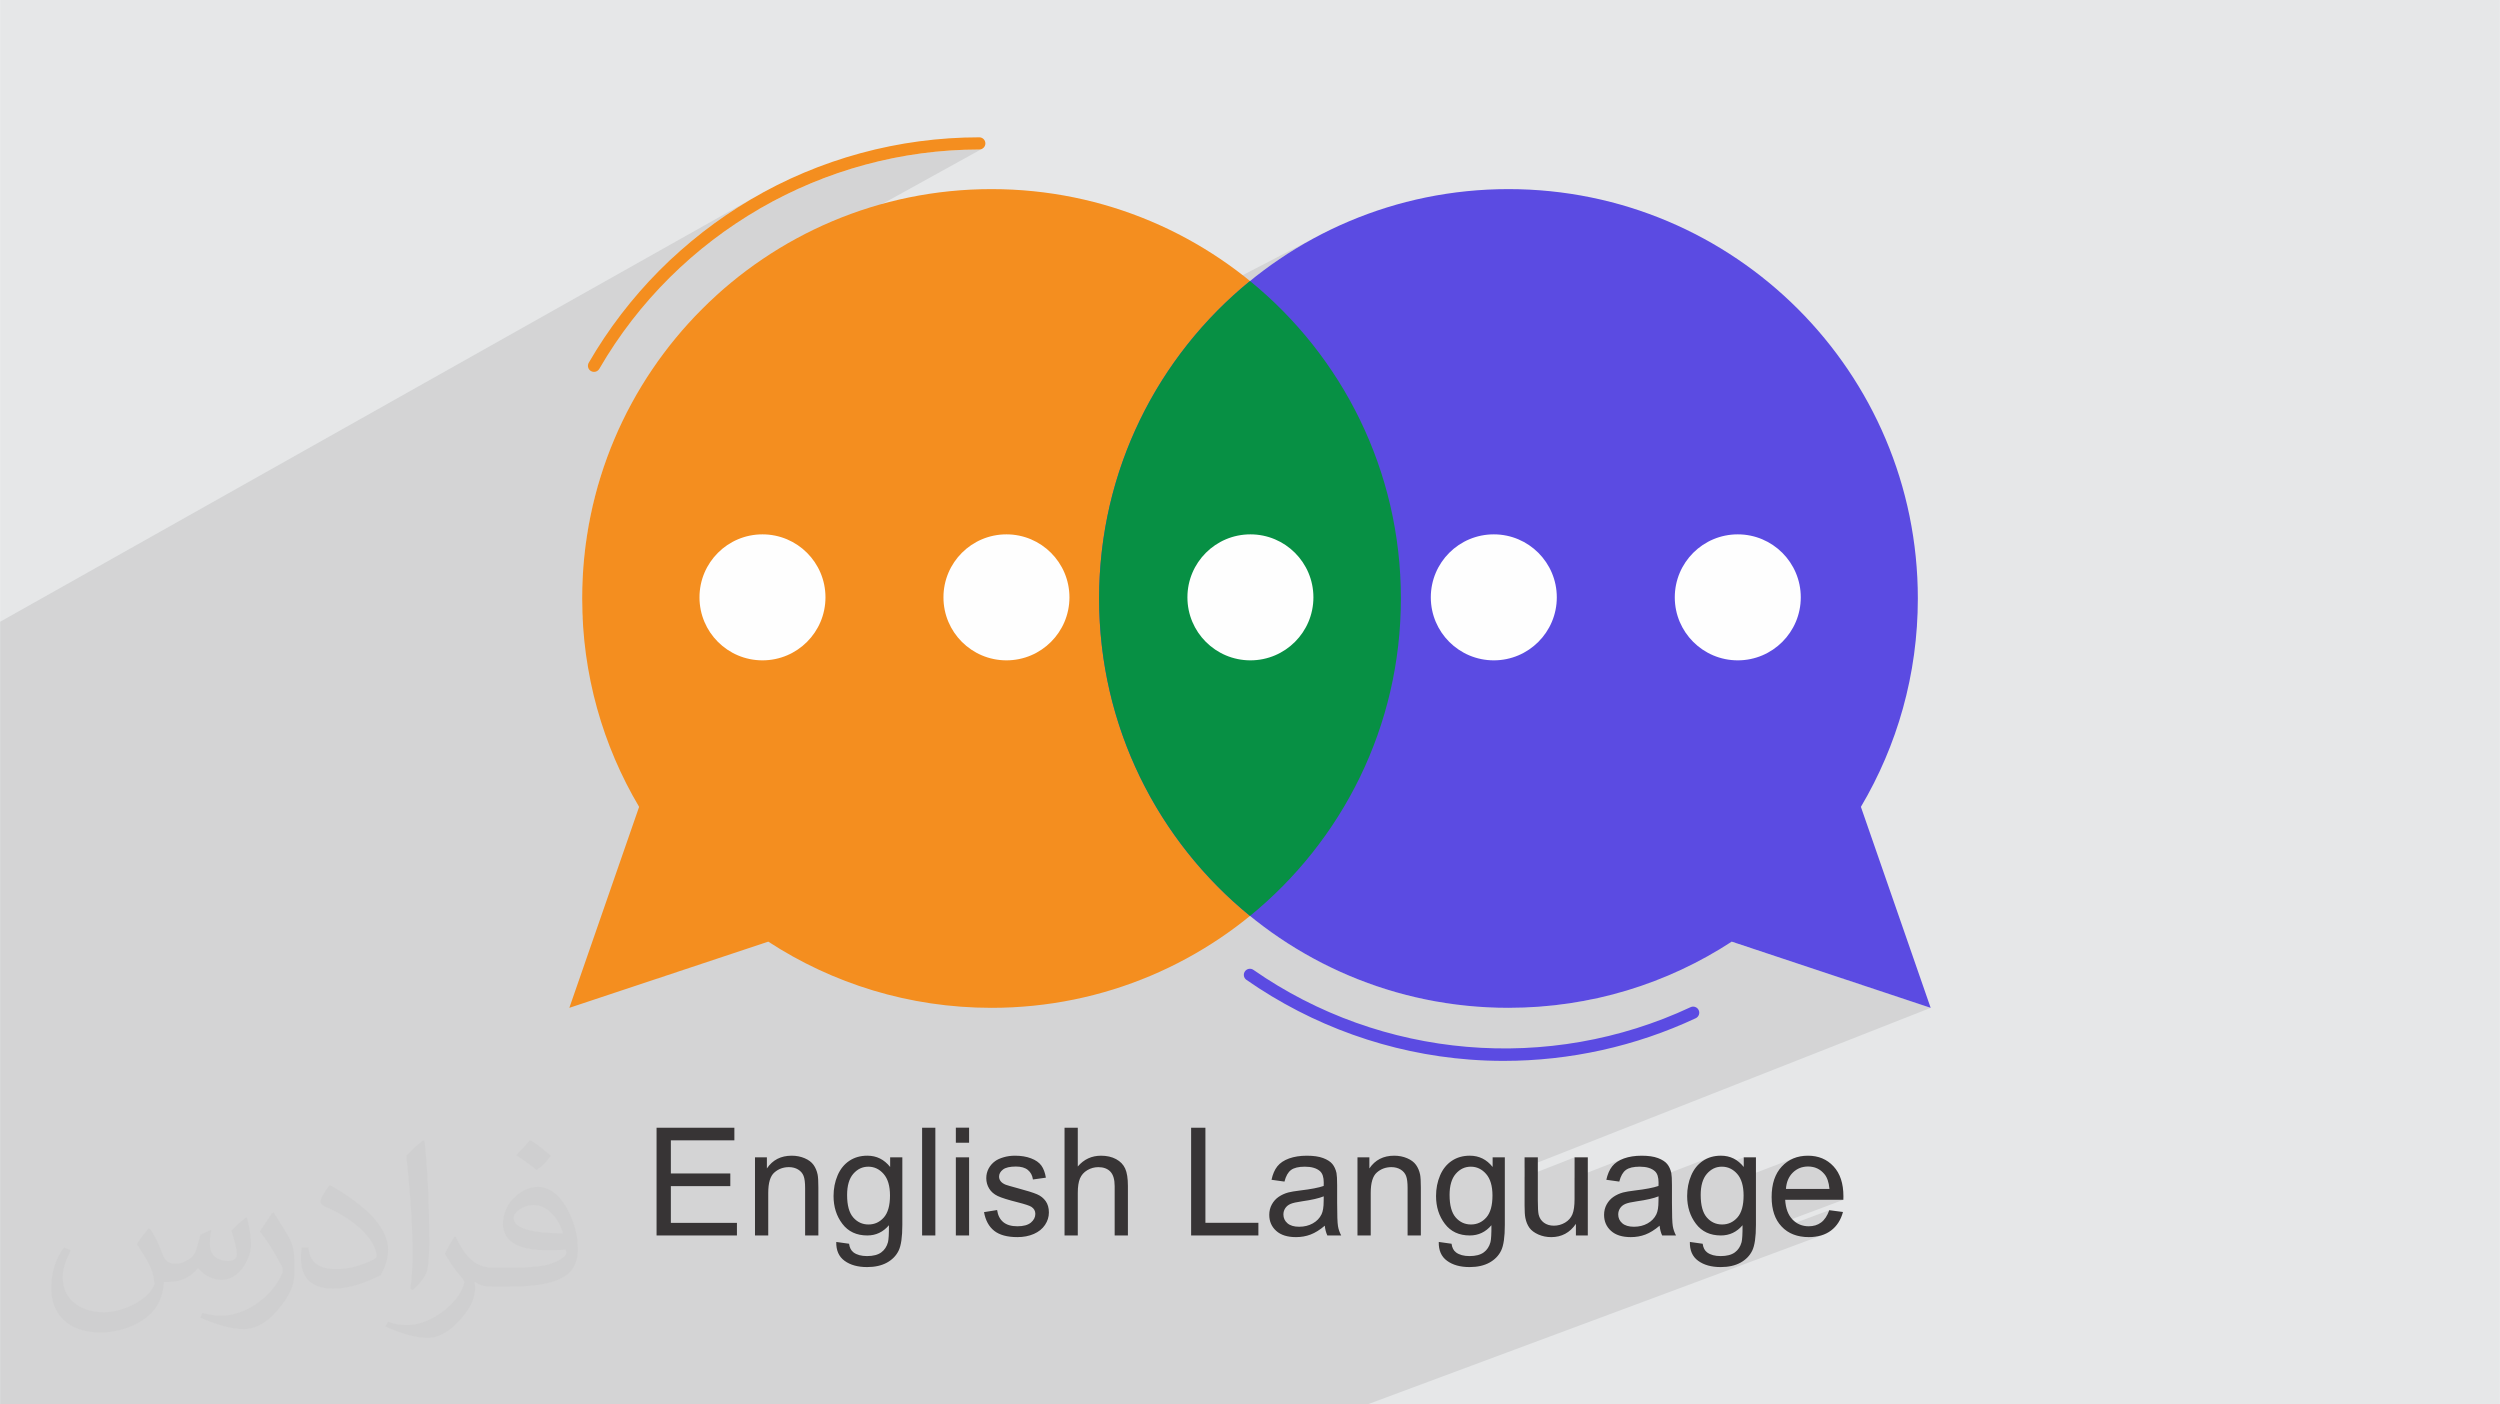 <?xml version="1.0" encoding="UTF-8"?>
<!DOCTYPE svg PUBLIC "-//W3C//DTD SVG 1.1//EN" "http://www.w3.org/Graphics/SVG/1.1/DTD/svg11.dtd">
<!-- Creator: CorelDRAW -->
<svg xmlns="http://www.w3.org/2000/svg" xml:space="preserve" width="3.708in" height="2.083in" version="1.1" style="shape-rendering:geometricPrecision; text-rendering:geometricPrecision; image-rendering:optimizeQuality; fill-rule:evenodd; clip-rule:evenodd"
viewBox="0 0 3708.33 2083.33"
 xmlns:xlink="http://www.w3.org/1999/xlink"
 xmlns:xodm="http://www.corel.com/coreldraw/odm/2003">
 <defs>
  <style type="text/css">
   <![CDATA[
    .fil0 {fill:#E6E7E8}
    .fil7 {fill:#373435;fill-rule:nonzero}
    .fil5 {fill:#079044;fill-rule:nonzero}
    .fil4 {fill:#5B4BE2;fill-rule:nonzero}
    .fil3 {fill:#F48E1F;fill-rule:nonzero}
    .fil6 {fill:#FEFEFE;fill-rule:nonzero}
    .fil2 {fill:#373435;fill-opacity:0.031}
    .fil1 {fill:#373435;fill-opacity:0.102}
   ]]>
  </style>
 </defs>
 <g id="Layer_x0020_1">
  <polygon class="fil0" points="-0,0 3708.33,0 3708.33,2083.33 -0,2083.33 "/>
  <polygon class="fil1" points="-0,1949.7 -0,1924.56 -0,1924.55 -0,1889.07 -0,1862.81 -0,1862.8 -0,1862.78 -0,1860.09 -0,1837.85 -0,1829.79 -0,1810.41 -0,1712.63 -0,1694.07 -0,1685.29 -0,1682.05 -0,1662.1 -0,1660.76 -0,1555.74 -0,1540.92 -0,1531.27 -0,1504.28 -0,1377.86 -0,1376.48 -0,1367.24 -0,1364.43 -0,1338 -0,1038.58 -0,1037.41 -0,1037.39 -0,1033.98 -0,1025.53 -0,1024.44 -0,1020.96 -0,1008.44 -0,941.49 -0,922.5 -0,922.36 1123.07,290.38 1113.43,295.96 1104.17,301.52 1094.99,307.23 1085.92,313.09 1076.95,319.09 1068.08,325.23 1059.31,331.5 1050.65,337.92 1042.1,344.47 1033.65,351.16 1025.32,357.97 1017.1,364.92 1008.99,372 1001,379.2 998.55,381.48 1127.41,309.21 1145.85,298.96 1164.62,289.3 1183.69,280.26 1203.06,271.82 1222.69,264.01 1242.59,256.83 1262.74,250.29 1283.12,244.41 1303.71,239.18 1324.5,234.61 1345.48,230.73 1366.62,227.54 1387.92,225.04 1409.35,223.24 1430.91,222.15 1452.58,221.79 1454.41,221.6 1456.1,221.07 1457.64,220.24 1061.72,438.97 1041.35,458.39 1021.25,479.48 1002.16,501.51 984.13,524.45 967.2,548.26 951.41,572.9 936.78,598.33 923.37,624.51 911.21,651.41 900.34,678.99 890.79,707.2 882.61,736.02 875.83,765.4 870.48,795.31 866.62,825.7 864.28,856.54 863.49,887.79 863.58,898.35 863.85,908.87 864.16,916.14 1948.13,353.81 1922.7,368.44 1898.06,384.23 1874.26,401.16 1854.23,416.9 1866.82,427.45 1879.19,438.39 1891.24,449.66 1903,461.25 1914.43,473.15 1925.54,485.37 1936.32,497.88 1946.76,510.68 1956.86,523.77 1966.61,537.14 1976,550.78 1985.02,564.69 1993.67,578.85 2001.94,593.26 2009.82,607.93 2017.31,622.82 2024.4,637.95 2031.09,653.3 2037.35,668.87 2043.2,684.64 2048.62,700.62 2053.61,716.8 2058.15,733.16 2062.24,749.7 2065.88,766.42 2069.06,783.31 2071.77,800.36 2074,817.56 2075.74,834.91 2076.72,848.56 2179.46,800.02 2188.04,796.88 2197,794.58 2206.28,793.17 2215.83,792.68 2225.39,793.17 2234.67,794.58 2243.63,796.88 2252.21,800.03 2260.38,803.96 2268.09,808.64 2275.28,814.02 2281.92,820.06 2287.94,826.69 2293.33,833.89 2298.01,841.59 2301.94,849.76 2305.08,858.35 2307.39,867.3 2308.8,876.58 2309.28,886.13 2308.8,895.69 2307.39,904.96 2306.67,907.73 2541.37,800.02 2549.96,796.88 2558.92,794.58 2568.19,793.17 2577.75,792.68 2587.3,793.17 2596.59,794.58 2605.54,796.88 2614.13,800.03 2622.3,803.96 2630,808.64 2637.2,814.02 2643.83,820.06 2649.86,826.69 2655.24,833.89 2659.93,841.59 2663.86,849.76 2667,858.35 2669.3,867.3 2670.72,876.58 2671.2,886.13 2670.72,895.69 2669.3,904.96 2667,913.92 2663.85,922.51 2659.92,930.68 2655.24,938.38 2649.86,945.57 2643.83,952.21 2637.19,958.24 2630,963.63 2622.29,968.31 2614.12,972.24 1943.2,1269.25 1936.33,1277.67 1925.55,1290.18 1914.43,1302.39 1903,1314.3 1891.25,1325.89 1879.19,1337.16 1866.82,1348.1 1854.21,1358.66 1874.26,1374.41 1898.06,1391.34 1922.7,1407.14 1948.13,1421.76 1974.32,1435.17 2001.22,1447.33 2028.8,1458.2 2057.01,1467.75 2085.83,1475.94 2115.21,1482.72 2145.11,1488.06 2175.5,1491.92 2206.34,1494.26 2237.59,1495.06 2249.02,1494.95 2260.4,1494.63 2271.72,1494.11 2283,1493.39 2294.21,1492.45 2305.36,1491.31 2316.46,1489.98 2327.49,1488.45 2338.46,1486.72 2349.36,1484.8 2359.44,1482.83 2568.76,1396.87 2568.79,1396.87 2863.89,1495.06 2261.5,1732.19 2261.5,1745.96 2335.63,1716.86 2335.63,1747.05 2408.82,1718.5 2406.06,1719.59 2403.46,1720.78 2401.04,1722.07 2398.78,1723.48 2396.69,1724.99 2394.76,1726.61 2393,1728.34 2391.41,1730.19 2389.96,1732.16 2388.61,1734.28 2387.37,1736.56 2386.24,1738.97 2385.22,1741.54 2384.3,1744.26 2383.87,1745.75 2415.52,1733.45 2417.74,1732.61 2420.19,1731.93 2422.87,1731.39 2425.77,1731.01 2428.91,1730.78 2432.27,1730.7 2435.87,1730.81 2439.24,1731.12 2442.38,1731.63 2445.3,1732.36 2447.98,1733.29 2450.44,1734.43 2452.67,1735.78 2454.67,1737.33 2455.98,1738.67 2457.11,1740.23 2458.07,1742 2458.85,1744 2459.46,1746.22 2459.53,1746.59 2535.14,1717.38 2531.98,1718.69 2528.95,1720.24 2526.04,1722.04 2523.28,1724.04 2520.68,1726.25 2518.26,1728.65 2516,1731.26 2513.91,1734.06 2511.99,1737.06 2510.24,1740.26 2508.66,1743.66 2507.5,1746.6 2544.93,1732.2 2547.9,1731.37 2549.65,1731.09 2586.62,1716.86 2586.62,1731.15 2572,1736.76 2574.52,1738.94 2576.94,1741.46 2579.16,1744.32 2581.07,1747.5 2581.55,1748.52 2660.24,1718.43 2655.51,1720.69 2651.06,1723.46 2646.89,1726.74 2642.99,1730.52 2641.17,1732.58 2639.48,1734.74 2637.89,1737.01 2636.43,1739.38 2635.08,1741.85 2633.85,1744.43 2632.89,1746.75 2669.64,1732.74 2672.54,1731.76 2675.58,1731.05 2678.76,1730.63 2682.07,1730.48 2685.71,1730.66 2689.18,1731.2 2692.47,1732.08 2695.59,1733.33 2698.54,1734.92 2701.31,1736.87 2703.91,1739.17 2706.33,1741.83 2707.78,1743.77 2709.08,1745.94 2710.23,1748.34 2711.23,1750.96 2712.09,1753.81 2712.79,1756.9 2713.34,1760.21 2713.74,1763.75 2671.13,1779.83 2734.39,1779.83 2639.38,1815.49 2641.05,1817.57 2642.85,1819.57 2644.47,1821.11 2713.51,1795.23 2712.35,1798.25 2711.08,1801.06 2709.72,1803.65 2708.26,1806.03 2706.7,1808.2 2705.04,1810.15 2703.28,1811.89 2701.42,1813.43 2699.47,1814.76 2697.42,1815.92 2695.27,1816.9 2658.7,1830.56 2660.32,1831.29 2665.5,1833 2671.02,1834.22 2676.87,1834.95 2683.04,1835.2 2687.96,1835.04 2692.66,1834.58 2697.13,1833.82 2701.37,1832.74 2705.39,1831.37 2028.43,2083.33 2018.7,2083.33 1982.17,2083.33 1972.87,2083.33 1944.82,2083.33 1925.87,2083.33 1894.77,2083.33 1879.57,2083.33 1867.82,2083.33 1866.61,2083.33 1853.5,2083.33 1845.03,2083.33 1824.25,2083.33 1804.79,2083.33 1777.81,2083.33 1765.07,2083.33 1749.45,2083.33 1740.89,2083.33 1706,2083.33 1700.28,2083.33 1683.57,2083.33 1668.58,2083.33 1663.27,2083.33 1662.6,2083.33 1656.54,2083.33 1641.14,2083.33 1637.76,2083.33 1634.14,2083.33 1632.44,2083.33 1622.66,2083.33 1619.01,2083.33 1617.88,2083.33 1592.73,2083.33 1587.78,2083.33 1549.17,2083.33 1542.07,2083.33 1527.83,2083.33 1524.85,2083.33 1515.39,2083.33 1514.24,2083.33 1501.96,2083.33 1473.62,2083.33 1465.68,2083.33 1447.07,2083.33 1435.24,2083.33 1402.06,2083.33 1395.25,2083.33 1376.64,2083.33 1369.52,2083.33 1353.77,2083.33 1334.31,2083.33 1333.52,2083.33 1323.11,2083.33 1307.46,2083.33 1296.02,2083.33 1289.68,2083.33 1286.89,2083.33 1271.96,2083.33 1243.29,2083.33 1237.41,2083.33 1191.73,2083.33 1178.15,2083.33 1171.89,2083.33 1158.52,2083.33 1155.7,2083.33 1142.88,2083.33 1139.88,2083.33 1128.3,2083.33 1104.29,2083.33 1097.47,2083.33 1086.48,2083.33 1062.42,2083.33 1054.54,2083.33 1054.46,2083.33 1054.06,2083.33 1052.46,2083.33 1035.44,2083.33 1014.11,2083.33 983.63,2083.33 980.26,2083.33 980.26,2083.33 980.26,2083.33 965.02,2083.33 930.44,2083.33 921.75,2083.33 916.7,2083.33 897.1,2083.33 897.08,2083.33 875.89,2083.33 830.9,2083.33 815.67,2083.33 812.29,2083.33 808.28,2083.33 783.5,2083.33 778.13,2083.33 775.26,2083.33 772.95,2083.33 766.28,2083.33 764.88,2083.33 750.74,2083.33 743.8,2083.33 738.36,2083.33 731.91,2083.33 696,2083.33 683.95,2083.33 665.95,2083.33 658.72,2083.33 656.64,2083.33 619.1,2083.33 617.71,2083.33 606.06,2083.33 600.49,2083.33 553.39,2083.33 548.68,2083.33 530.06,2083.33 524.44,2083.33 506.36,2083.33 504.69,2083.33 494.27,2083.33 463.27,2083.33 458.31,2083.33 457.74,2083.33 416.69,2083.33 412.44,2083.33 391.75,2083.33 386.72,2083.33 359.18,2083.33 356.2,2083.33 348.87,2083.33 335.13,2083.33 329.31,2083.33 313.42,2083.33 277.88,2083.33 252.85,2083.33 249.85,2083.33 201.59,2083.33 196.43,2083.33 137.51,2083.33 109.75,2083.33 104.24,2083.33 97.85,2083.33 51.47,2083.33 -0,2083.33 -0,1998.57 "/>
  <path class="fil2" d="M223.13 1823.64c6.98,10.94 11.98,20.94 15.94,31.98 3.02,6.98 5,18.96 21.04,18.96 5,0 11.04,-0.94 16.98,-5 6.98,-2.92 12.19,-8.96 14.17,-16.98l5.94 -20.94 15 -7.07 1.04 1.04c-1.98,8.02 -1.98,15 -1.98,21.04 0,17.93 15,23.96 26.98,23.96 6.98,0 13.02,-3.02 13.02,-10 0,-8.02 -4.06,-21.98 -8.02,-35 6.98,-6.98 13.96,-13.96 22.08,-20l1.04 1.04c3.96,15 5.94,30 5.94,40 0,10 -3.96,20 -7.92,26.98 -7.19,13.96 -20.1,25 -36.15,25 -11.98,0 -25,-6.04 -34.06,-16.98l-0.94 0c-9.17,10.94 -22.08,20 -43.13,20l-6.98 0c-1.04,13.96 -4.06,23.96 -9.06,33.02 -12.92,25 -50.09,41.98 -85.09,41.98 -49.06,0 -73.13,-28.02 -73.13,-66.04 0,-23.02 6.98,-45 19.06,-60l10 4.06c-7.07,13.96 -11.98,26.98 -11.98,40 0,35 29.06,51.98 61.04,51.98 30,0 68.13,-20 75.1,-41.98 -1.98,-25 -11.98,-36.04 -26.04,-59.06 4.06,-6.98 10.1,-15 17.07,-23.02l0.94 0 0 0 0 0 2.08 1.04 0 0 0 0 0 0 0 0 0 0 0.02 0 0 0 -0.04 0.02 0.04 -0.03zm563.85 -132.08c10,6.04 20,14.06 30,23.02 -6.04,8.02 -12.08,15 -21.04,21.04 -10,-8.02 -20,-15 -30.1,-21.98 7.07,-8.02 14.06,-15 20.1,-22.08l1.04 0 0 0 0 0 0 0 0 0zm4.89 96.05c-16.98,0 -30.1,11.04 -30.1,19.06 0,16.98 33.13,22.92 73.13,22.92 -5,-20 -21.98,-41.98 -43.02,-41.98l0 0 -0.01 0 0 0zm-37.08 93.02c22.19,0 41.15,-1.04 55.1,-3.96 16.04,-4.06 30,-12.08 30,-18.02 0,-1.98 0,-3.02 -0.94,-5 -9.06,0.94 -19.06,0.94 -29.06,0.94 -28.96,0 -52.07,-6.98 -60.09,-22.92 -1.98,-4.06 -3.96,-10 -3.96,-15 0,-16.04 6.98,-32.08 18.96,-42.08 10.1,-8.96 21.15,-13.96 33.13,-13.96 20,0 36.98,16.98 48.02,41.98 6.15,14.06 11.15,30 11.15,51.04 0,13.96 -4.06,25 -12.19,33.96 -15.94,15 -45,21.04 -90.1,21.04l-20 0 0 0 -5 0c-10.94,0 -18.96,-1.98 -25,-6.98l-0.94 0c0,1.98 0.94,5 0.94,6.98 0,10 -3.02,23.02 -10,33.02 -20.1,30 -42.08,43.02 -60.09,43.02 -18.96,0 -42.08,-7.07 -63.13,-17.07l4.06 -6.98c6.98,3.02 15.94,5 28.96,5 34.17,0 78.13,-33.02 84.17,-63.96 -1.04,-3.02 -3.02,-6.04 -7.07,-10 -10,-11.98 -15.94,-21.98 -21.98,-31.98 5,-10.1 10,-18.02 14.06,-25.1l1.98 0c13.96,29.06 28.13,46.04 57.08,46.04l4.06 0 0 0 20.94 0 0 0 0 0 -3.02 0 0 0 0 0 0 0 0 0 0 -0.01 -0.01 0.01 0 0 -0.02 -0.01zm-146.15 31.04c1.98,-14.06 3.02,-29.06 3.02,-43.02l0 -21.04c0,-38.96 -5,-96.04 -9.06,-133.02 7.07,-8.02 17.07,-16.98 25.1,-23.02l1.98 1.04c5,46.98 6.98,101.04 6.98,151.04 0,13.02 -0.94,25.94 -1.98,35 -1.04,11.98 -8.02,20.94 -22.08,35l-2.92 -1.04 0 0 0 0 -1.04 -0.94 0 0 0 0 0 0 0 0 0 0 0 0zm-151.15 -62.07c0.94,18.02 10,33.02 40.94,33.02 20,0 36.15,-5 55.1,-13.96 3.02,-1.98 5,-3.02 5,-5 0,-11.98 -8.96,-26.98 -23.96,-41.04 -14.06,-13.02 -34.17,-25 -51.15,-31.98 -5.94,-3.02 -8.02,-5 -8.02,-8.02 0,-5 7.07,-16.98 13.02,-23.96l1.98 0c20,10.94 43.13,26.98 60.09,43.96 15.09,16.04 25.1,33.02 25.1,51.04 0,13.02 -4.06,25.94 -11.04,38.02 -21.98,10.94 -46.15,20 -70.1,20 -29.06,0 -48.13,-13.02 -48.13,-45 0,-3.02 0,-9.06 1.15,-16.04l10 0 0 0 0 0 0 -1.04 0 0 0 0 0 0 0 0 0 0 0.01 0 0 0 0.01 0zm-52.19 -51.98l18.02 29.06c6.98,10.94 13.02,21.98 13.02,40.94l0 24.06c0,18.96 -11.98,38.96 -31.98,60 -15,13.96 -29.06,20 -42.19,20 -18.96,0 -40,-6.04 -65,-16.98l3.02 -7.07c8.02,2.08 16.98,4.06 28.02,4.06 35,0 72.07,-26.04 88.13,-58.02 1.98,-4.06 3.02,-6.98 3.02,-8.96 0,-4.06 -1.98,-8.02 -4.06,-11.04 -8.96,-16.98 -18.96,-33.02 -30,-46.98 6.04,-9.06 12.08,-18.02 18.02,-27.07l1.98 0 0 0 0 0 0 -1.98 0 0 0 0 0 0 0 0 0.01 0 -0.01 0 0 0 0 -0.02z"/>
  <g id="_1692867964128">
   <g>
    <path class="fil3" d="M2078.01 887.79c0,335.39 -271.89,607.27 -607.27,607.27 -122.18,0 -235.94,-36.07 -331.17,-98.19l-0.03 0 -295.09 98.19 103.51 -298.13c-53.67,-90.56 -84.47,-196.24 -84.47,-309.13 0,-335.38 271.89,-607.27 607.27,-607.27 335.39,0 607.27,271.89 607.27,607.27l-0.02 0z"/>
    <path class="fil3" d="M881.05 551.68c-1.54,0 -3.1,-0.39 -4.52,-1.21 -4.31,-2.5 -5.79,-8.03 -3.29,-12.34 57.75,-99.85 140.81,-183.58 240.19,-242.17 102.38,-60.34 219.65,-92.25 339.15,-92.25 4.99,0 9.04,4.04 9.04,9.04 0,4.98 -4.04,9.04 -9.04,9.04 -231.61,0 -447.6,124.67 -563.7,325.38 -1.66,2.91 -4.7,4.51 -7.83,4.51l0 0.02 -0 -0.02z"/>
    <path class="fil4" d="M1630.33 887.79c0,335.39 271.88,607.27 607.27,607.27 122.17,0 235.93,-36.07 331.17,-98.19l0.02 0 295.1 98.19 -103.49 -298.13c53.67,-90.56 84.47,-196.24 84.47,-309.13 0,-335.38 -271.89,-607.27 -607.27,-607.27 -335.39,0 -607.27,271.89 -607.27,607.27l0 0z"/>
    <path class="fil5" d="M2078.01 887.77c0,190 -87.24,359.59 -223.85,470.94 -136.62,-111.35 -223.84,-280.94 -223.84,-470.94 0,-189.97 87.24,-359.59 223.84,-470.93 136.61,111.35 223.85,280.96 223.85,470.93z"/>
    <path class="fil6" d="M1399.42 886.13c0,51.61 41.83,93.45 93.45,93.45 51.61,0 93.45,-41.85 93.45,-93.45 0,-51.61 -41.83,-93.45 -93.45,-93.45 -51.6,0 -93.45,41.83 -93.45,93.45z"/>
    <path class="fil6" d="M1761.33 886.13c0,51.61 41.83,93.45 93.45,93.45 51.6,0 93.45,-41.85 93.45,-93.45 0,-51.61 -41.83,-93.45 -93.45,-93.45 -51.61,0 -93.45,41.83 -93.45,93.45z"/>
    <path class="fil6" d="M1037.51 886.13c0,51.61 41.83,93.45 93.44,93.45 51.61,0 93.45,-41.85 93.45,-93.45 0,-51.61 -41.83,-93.45 -93.45,-93.45 -51.61,0 -93.44,41.83 -93.44,93.45z"/>
    <path class="fil6" d="M2122.38 886.13c0,51.61 41.85,93.45 93.45,93.45 51.61,0 93.45,-41.85 93.45,-93.45 0,-51.61 -41.83,-93.45 -93.45,-93.45 -51.61,0 -93.45,41.83 -93.45,93.45z"/>
    <path class="fil6" d="M2484.3 886.13c0,51.61 41.85,93.45 93.45,93.45 51.61,0 93.45,-41.85 93.45,-93.45 0,-51.61 -41.83,-93.45 -93.45,-93.45 -51.61,0 -93.45,41.83 -93.45,93.45z"/>
    <path class="fil4" d="M2230.63 1573.75c-16.92,0 -33.85,-0.64 -50.76,-1.93 -118.48,-9.04 -232.94,-49.91 -330.98,-118.26 -4.09,-2.85 -5.11,-8.48 -2.25,-12.59 2.85,-4.09 8.49,-5.11 12.59,-2.24 190,132.41 438.5,153.63 648.5,55.37 4.52,-2.12 9.91,-0.16 12.02,4.36 2.12,4.52 0.16,9.9 -4.36,12.02 -89.11,41.69 -186.63,63.27 -284.76,63.27l0.01 0 -0.01 0z"/>
   </g>
   <path class="fil7" d="M973.84 1832.74l0 -159.86 115.43 0 0 18.76 -94.22 0 0 49.12 88.19 0 0 18.76 -88.19 0 0 54.48 98.02 0 0 18.76 -119.22 0zm146.02 0l0 -115.88 17.64 0 0 16.45c8.48,-12.61 20.76,-18.91 36.8,-18.91 7,0 13.4,1.27 19.24,3.76 5.85,2.49 10.24,5.81 13.14,9.86 2.9,4.06 4.95,8.89 6.1,14.47 0.71,3.65 1.08,10.01 1.08,19.09l0 71.15 -19.65 0 0 -70.4c0,-8 -0.74,-13.99 -2.27,-17.94 -1.52,-3.94 -4.24,-7.11 -8.11,-9.49 -3.87,-2.35 -8.44,-3.54 -13.65,-3.54 -8.34,0 -15.52,2.65 -21.58,7.96 -6.07,5.28 -9.08,15.37 -9.08,30.18l0 63.22 -19.65 0zm120.56 9.6l18.98 2.68c0.78,5.88 3.02,10.16 6.66,12.87 4.87,3.61 11.54,5.43 19.98,5.43 9.08,0 16.11,-1.82 21.06,-5.43 4.95,-3.61 8.3,-8.71 10.05,-15.22 1,-3.98 1.49,-12.35 1.41,-25.12 -8.59,10.12 -19.28,15.18 -32.07,15.18 -15.93,0 -28.28,-5.73 -36.99,-17.23 -8.75,-11.46 -13.1,-25.23 -13.1,-41.27 0,-11.05 2.01,-21.25 5.99,-30.59 3.98,-9.34 9.79,-16.52 17.38,-21.62 7.59,-5.1 16.52,-7.63 26.8,-7.63 13.66,0 24.93,5.58 33.79,16.75l0 -14.29 18.08 0 0 100.06c0,18.05 -1.82,30.81 -5.5,38.33 -3.65,7.52 -9.49,13.47 -17.42,17.83 -7.96,4.35 -17.75,6.55 -29.36,6.55 -13.81,0 -24.93,-3.09 -33.42,-9.3 -8.52,-6.18 -12.61,-15.52 -12.32,-27.98zm16.08 -69.51c0,15.14 3.01,26.19 9.04,33.15 6.07,6.96 13.62,10.46 22.7,10.46 9.04,0 16.6,-3.46 22.74,-10.38 6.1,-6.92 9.15,-17.79 9.15,-32.6 0,-14.14 -3.16,-24.82 -9.45,-32 -6.29,-7.18 -13.88,-10.76 -22.74,-10.76 -8.74,0 -16.15,3.54 -22.29,10.61 -6.11,7.07 -9.15,17.56 -9.15,31.52zm111.26 59.91l0 -159.86 19.65 0 0 159.86 -19.65 0zm50.05 -137.54l0 -22.33 19.65 0 0 22.33 -19.65 0zm0 137.54l0 -115.88 19.65 0 0 115.88 -19.65 0zm41.79 -34.61l19.43 -3.13c1.08,7.78 4.13,13.73 9.11,17.9 4.99,4.13 11.98,6.21 20.91,6.21 9.04,0 15.74,-1.82 20.13,-5.5 4.35,-3.65 6.55,-7.96 6.55,-12.91 0,-4.43 -1.97,-7.93 -5.88,-10.46 -2.76,-1.75 -9.45,-3.94 -20.09,-6.66 -14.36,-3.61 -24.3,-6.74 -29.88,-9.38 -5.54,-2.68 -9.75,-6.33 -12.61,-11.01 -2.87,-4.65 -4.31,-9.82 -4.31,-15.48 0,-5.17 1.19,-9.94 3.53,-14.33 2.38,-4.39 5.58,-8.04 9.64,-10.94 3.05,-2.23 7.22,-4.13 12.46,-5.69 5.29,-1.56 10.91,-2.35 16.93,-2.35 9.08,0 17.04,1.3 23.89,3.94 6.89,2.61 11.94,6.18 15.22,10.65 3.24,4.5 5.51,10.49 6.74,18.01l-19.2 2.68c-0.85,-6.03 -3.39,-10.76 -7.55,-14.14 -4.17,-3.39 -10.05,-5.06 -17.68,-5.06 -8.97,0 -15.41,1.49 -19.24,4.46 -3.83,2.98 -5.77,6.47 -5.77,10.46 0,2.53 0.78,4.84 2.38,6.89 1.6,2.08 4.1,3.83 7.52,5.2 1.97,0.74 7.7,2.42 17.3,5.02 13.84,3.69 23.52,6.74 29.02,9.08 5.51,2.34 9.83,5.8 12.95,10.27 3.17,4.5 4.73,10.09 4.73,16.78 0,6.51 -1.9,12.65 -5.73,18.42 -3.83,5.76 -9.34,10.23 -16.52,13.39 -7.22,3.17 -15.37,4.73 -24.45,4.73 -15.03,0 -26.53,-3.13 -34.42,-9.34 -7.89,-6.25 -12.91,-15.48 -15.11,-27.72zm119.45 34.61l0 -159.86 19.65 0 0 57.53c9.11,-10.68 20.61,-16 34.53,-16 8.52,0 15.93,1.68 22.25,5.06 6.29,3.39 10.79,8.04 13.51,13.99 2.72,5.95 4.06,14.62 4.06,25.94l0 73.34 -19.65 0 0 -73.27c0,-9.78 -2.12,-16.93 -6.32,-21.39 -4.24,-4.46 -10.2,-6.7 -17.94,-6.7 -5.77,0 -11.2,1.49 -16.3,4.5 -5.1,3.02 -8.7,7.11 -10.9,12.28 -2.16,5.14 -3.24,12.24 -3.24,21.32l0 63.26 -19.65 0zm187.77 0l0 -159.86 21.21 0 0 141.11 78.59 0 0 18.76 -99.8 0zm198.3 -14.51c-7.3,6.21 -14.33,10.57 -21.06,13.13 -6.73,2.57 -13.95,3.83 -21.69,3.83 -12.73,0 -22.51,-3.09 -29.36,-9.3 -6.85,-6.18 -10.27,-14.11 -10.27,-23.74 0,-5.66 1.3,-10.83 3.87,-15.52 2.6,-4.69 5.99,-8.41 10.16,-11.24 4.2,-2.83 8.89,-4.99 14.14,-6.44 3.87,-1 9.71,-1.97 17.49,-2.94 15.85,-1.86 27.57,-4.13 35.06,-6.73 0.07,-2.68 0.11,-4.39 0.11,-5.1 0,-7.96 -1.86,-13.58 -5.58,-16.85 -5.02,-4.43 -12.51,-6.63 -22.4,-6.63 -9.27,0 -16.11,1.64 -20.5,4.88 -4.43,3.24 -7.67,8.97 -9.79,17.23l-19.2 -2.68c1.75,-8.22 4.61,-14.88 8.63,-19.94 4.02,-5.06 9.82,-8.93 17.41,-11.69 7.55,-2.71 16.37,-4.09 26.35,-4.09 9.9,0 17.97,1.16 24.19,3.5 6.18,2.35 10.76,5.25 13.66,8.78 2.9,3.54 4.95,8 6.14,13.4 0.63,3.35 0.97,9.38 0.97,18.05l0 26.05c0,18.19 0.41,29.69 1.22,34.57 0.78,4.87 2.42,9.53 4.8,13.99l-20.54 0c-1.97,-4.13 -3.24,-8.97 -3.8,-14.51zm-1.56 -43.54c-7.15,2.9 -17.86,5.36 -32.15,7.37 -8.11,1.15 -13.84,2.46 -17.19,3.91 -3.35,1.45 -5.92,3.57 -7.74,6.33 -1.82,2.79 -2.75,5.88 -2.75,9.3 0,5.17 1.97,9.52 5.95,12.99 3.98,3.46 9.79,5.21 17.42,5.21 7.55,0 14.29,-1.64 20.2,-4.95 5.88,-3.28 10.23,-7.78 12.99,-13.47 2.12,-4.43 3.16,-10.94 3.16,-19.54l0.11 -7.14zm50.05 58.05l0 -115.88 17.64 0 0 16.45c8.48,-12.61 20.76,-18.91 36.8,-18.91 7,0 13.39,1.27 19.24,3.76 5.84,2.49 10.23,5.81 13.13,9.86 2.91,4.06 4.95,8.89 6.11,14.47 0.7,3.65 1.08,10.01 1.08,19.09l0 71.15 -19.65 0 0 -70.4c0,-8 -0.74,-13.99 -2.27,-17.94 -1.52,-3.94 -4.24,-7.11 -8.11,-9.49 -3.87,-2.35 -8.44,-3.54 -13.66,-3.54 -8.33,0 -15.52,2.65 -21.58,7.96 -6.07,5.28 -9.08,15.37 -9.08,30.18l0 63.22 -19.65 0zm120.56 9.6l18.98 2.68c0.78,5.88 3.01,10.16 6.66,12.87 4.87,3.61 11.53,5.43 19.98,5.43 9.08,0 16.11,-1.82 21.06,-5.43 4.95,-3.61 8.3,-8.71 10.05,-15.22 1,-3.98 1.49,-12.35 1.42,-25.12 -8.6,10.12 -19.28,15.18 -32.07,15.18 -15.93,0 -28.28,-5.73 -36.99,-17.23 -8.74,-11.46 -13.1,-25.23 -13.1,-41.27 0,-11.05 2.01,-21.25 5.99,-30.59 3.98,-9.34 9.79,-16.52 17.38,-21.62 7.59,-5.1 16.52,-7.63 26.79,-7.63 13.66,0 24.93,5.58 33.79,16.75l0 -14.29 18.09 0 0 100.06c0,18.05 -1.82,30.81 -5.51,38.33 -3.65,7.52 -9.49,13.47 -17.41,17.83 -7.96,4.35 -17.75,6.55 -29.36,6.55 -13.8,0 -24.93,-3.09 -33.41,-9.3 -8.52,-6.18 -12.62,-15.52 -12.32,-27.98zm16.07 -69.51c0,15.14 3.02,26.19 9.04,33.15 6.06,6.96 13.62,10.46 22.7,10.46 9.04,0 16.59,-3.46 22.74,-10.38 6.1,-6.92 9.15,-17.79 9.15,-32.6 0,-14.14 -3.17,-24.82 -9.45,-32 -6.29,-7.18 -13.88,-10.76 -22.74,-10.76 -8.74,0 -16.15,3.54 -22.29,10.61 -6.11,7.07 -9.16,17.56 -9.16,31.52zm187.4 59.91l0 -17.23c-9,13.13 -21.21,19.69 -36.65,19.69 -6.81,0 -13.17,-1.3 -19.09,-3.91 -5.92,-2.65 -10.31,-5.92 -13.18,-9.87 -2.86,-3.98 -4.87,-8.81 -6.03,-14.55 -0.78,-3.87 -1.19,-9.97 -1.19,-18.31l0 -71.71 19.65 0 0 64.11c0,10.24 0.41,17.16 1.19,20.69 1.23,5.17 3.83,9.19 7.85,12.13 3.98,2.94 8.89,4.43 14.78,4.43 5.88,0 11.39,-1.49 16.52,-4.5 5.13,-3.02 8.78,-7.15 10.94,-12.32 2.12,-5.17 3.2,-12.72 3.2,-22.59l0 -61.96 19.65 0 0 115.88 -17.64 0zm124.17 -14.51c-7.29,6.21 -14.33,10.57 -21.06,13.13 -6.74,2.57 -13.95,3.83 -21.7,3.83 -12.72,0 -22.51,-3.09 -29.36,-9.3 -6.85,-6.18 -10.27,-14.11 -10.27,-23.74 0,-5.66 1.3,-10.83 3.87,-15.52 2.6,-4.69 5.99,-8.41 10.16,-11.24 4.2,-2.83 8.89,-4.99 14.14,-6.44 3.87,-1 9.71,-1.97 17.49,-2.94 15.85,-1.86 27.57,-4.13 35.06,-6.73 0.07,-2.68 0.11,-4.39 0.11,-5.1 0,-7.96 -1.86,-13.58 -5.58,-16.85 -5.02,-4.43 -12.5,-6.63 -22.4,-6.63 -9.27,0 -16.11,1.64 -20.5,4.88 -4.43,3.24 -7.67,8.97 -9.79,17.23l-19.2 -2.68c1.75,-8.22 4.61,-14.88 8.63,-19.94 4.02,-5.06 9.82,-8.93 17.41,-11.69 7.56,-2.71 16.37,-4.09 26.35,-4.09 9.9,0 17.97,1.16 24.19,3.5 6.17,2.35 10.75,5.25 13.66,8.78 2.9,3.54 4.94,8 6.14,13.4 0.63,3.35 0.97,9.38 0.97,18.05l0 26.05c0,18.19 0.41,29.69 1.22,34.57 0.78,4.87 2.42,9.53 4.8,13.99l-20.54 0c-1.97,-4.13 -3.24,-8.97 -3.8,-14.51zm-1.56 -43.54c-7.14,2.9 -17.86,5.36 -32.15,7.37 -8.11,1.15 -13.84,2.46 -17.19,3.91 -3.35,1.45 -5.92,3.57 -7.74,6.33 -1.83,2.79 -2.76,5.88 -2.76,9.3 0,5.17 1.97,9.52 5.95,12.99 3.98,3.46 9.79,5.21 17.42,5.21 7.55,0 14.29,-1.64 20.2,-4.95 5.88,-3.28 10.23,-7.78 12.99,-13.47 2.12,-4.43 3.16,-10.94 3.16,-19.54l0.11 -7.14zm46.44 67.65l18.98 2.68c0.78,5.88 3.01,10.16 6.66,12.87 4.87,3.61 11.54,5.43 19.98,5.43 9.08,0 16.11,-1.82 21.06,-5.43 4.95,-3.61 8.3,-8.71 10.05,-15.22 1,-3.98 1.49,-12.35 1.42,-25.12 -8.6,10.12 -19.28,15.18 -32.08,15.18 -15.93,0 -28.28,-5.73 -36.99,-17.23 -8.74,-11.46 -13.1,-25.23 -13.1,-41.27 0,-11.05 2.01,-21.25 5.99,-30.59 3.98,-9.34 9.79,-16.52 17.38,-21.62 7.59,-5.1 16.52,-7.63 26.79,-7.63 13.66,0 24.93,5.58 33.79,16.75l0 -14.29 18.09 0 0 100.06c0,18.05 -1.82,30.81 -5.51,38.33 -3.65,7.52 -9.49,13.47 -17.41,17.83 -7.96,4.35 -17.75,6.55 -29.36,6.55 -13.8,0 -24.93,-3.09 -33.41,-9.3 -8.52,-6.18 -12.62,-15.52 -12.32,-27.98zm16.07 -69.51c0,15.14 3.02,26.19 9.04,33.15 6.06,6.96 13.62,10.46 22.7,10.46 9.04,0 16.59,-3.46 22.74,-10.38 6.1,-6.92 9.15,-17.79 9.15,-32.6 0,-14.14 -3.16,-24.82 -9.45,-32 -6.29,-7.18 -13.88,-10.76 -22.74,-10.76 -8.74,0 -16.15,3.54 -22.29,10.61 -6.11,7.07 -9.16,17.56 -9.16,31.52zm190.75 22.4l20.31 2.68c-3.16,11.8 -9.08,20.99 -17.71,27.5 -8.63,6.51 -19.65,9.79 -33.08,9.79 -16.89,0 -30.29,-5.21 -40.19,-15.63 -9.9,-10.38 -14.85,-25 -14.85,-43.8 0,-19.43 4.99,-34.54 14.99,-45.25 10.01,-10.76 23,-16.11 38.96,-16.11 15.44,0 28.06,5.25 37.84,15.78 9.79,10.53 14.7,25.34 14.7,44.43 0,1.16 -0.04,2.91 -0.11,5.21l-86.29 0c0.74,12.69 4.31,22.44 10.79,29.17 6.44,6.73 14.51,10.12 24.15,10.12 7.18,0 13.32,-1.89 18.38,-5.69 5.1,-3.8 9.11,-9.86 12.09,-18.19zm-64.3 -31.48l64.53 0c-0.86,-9.75 -3.35,-17.04 -7.41,-21.92 -6.22,-7.55 -14.33,-11.35 -24.26,-11.35 -9.01,0 -16.56,3.02 -22.7,9.04 -6.1,6.03 -9.49,14.1 -10.16,24.22z"/>
  </g>
 </g>
</svg>
